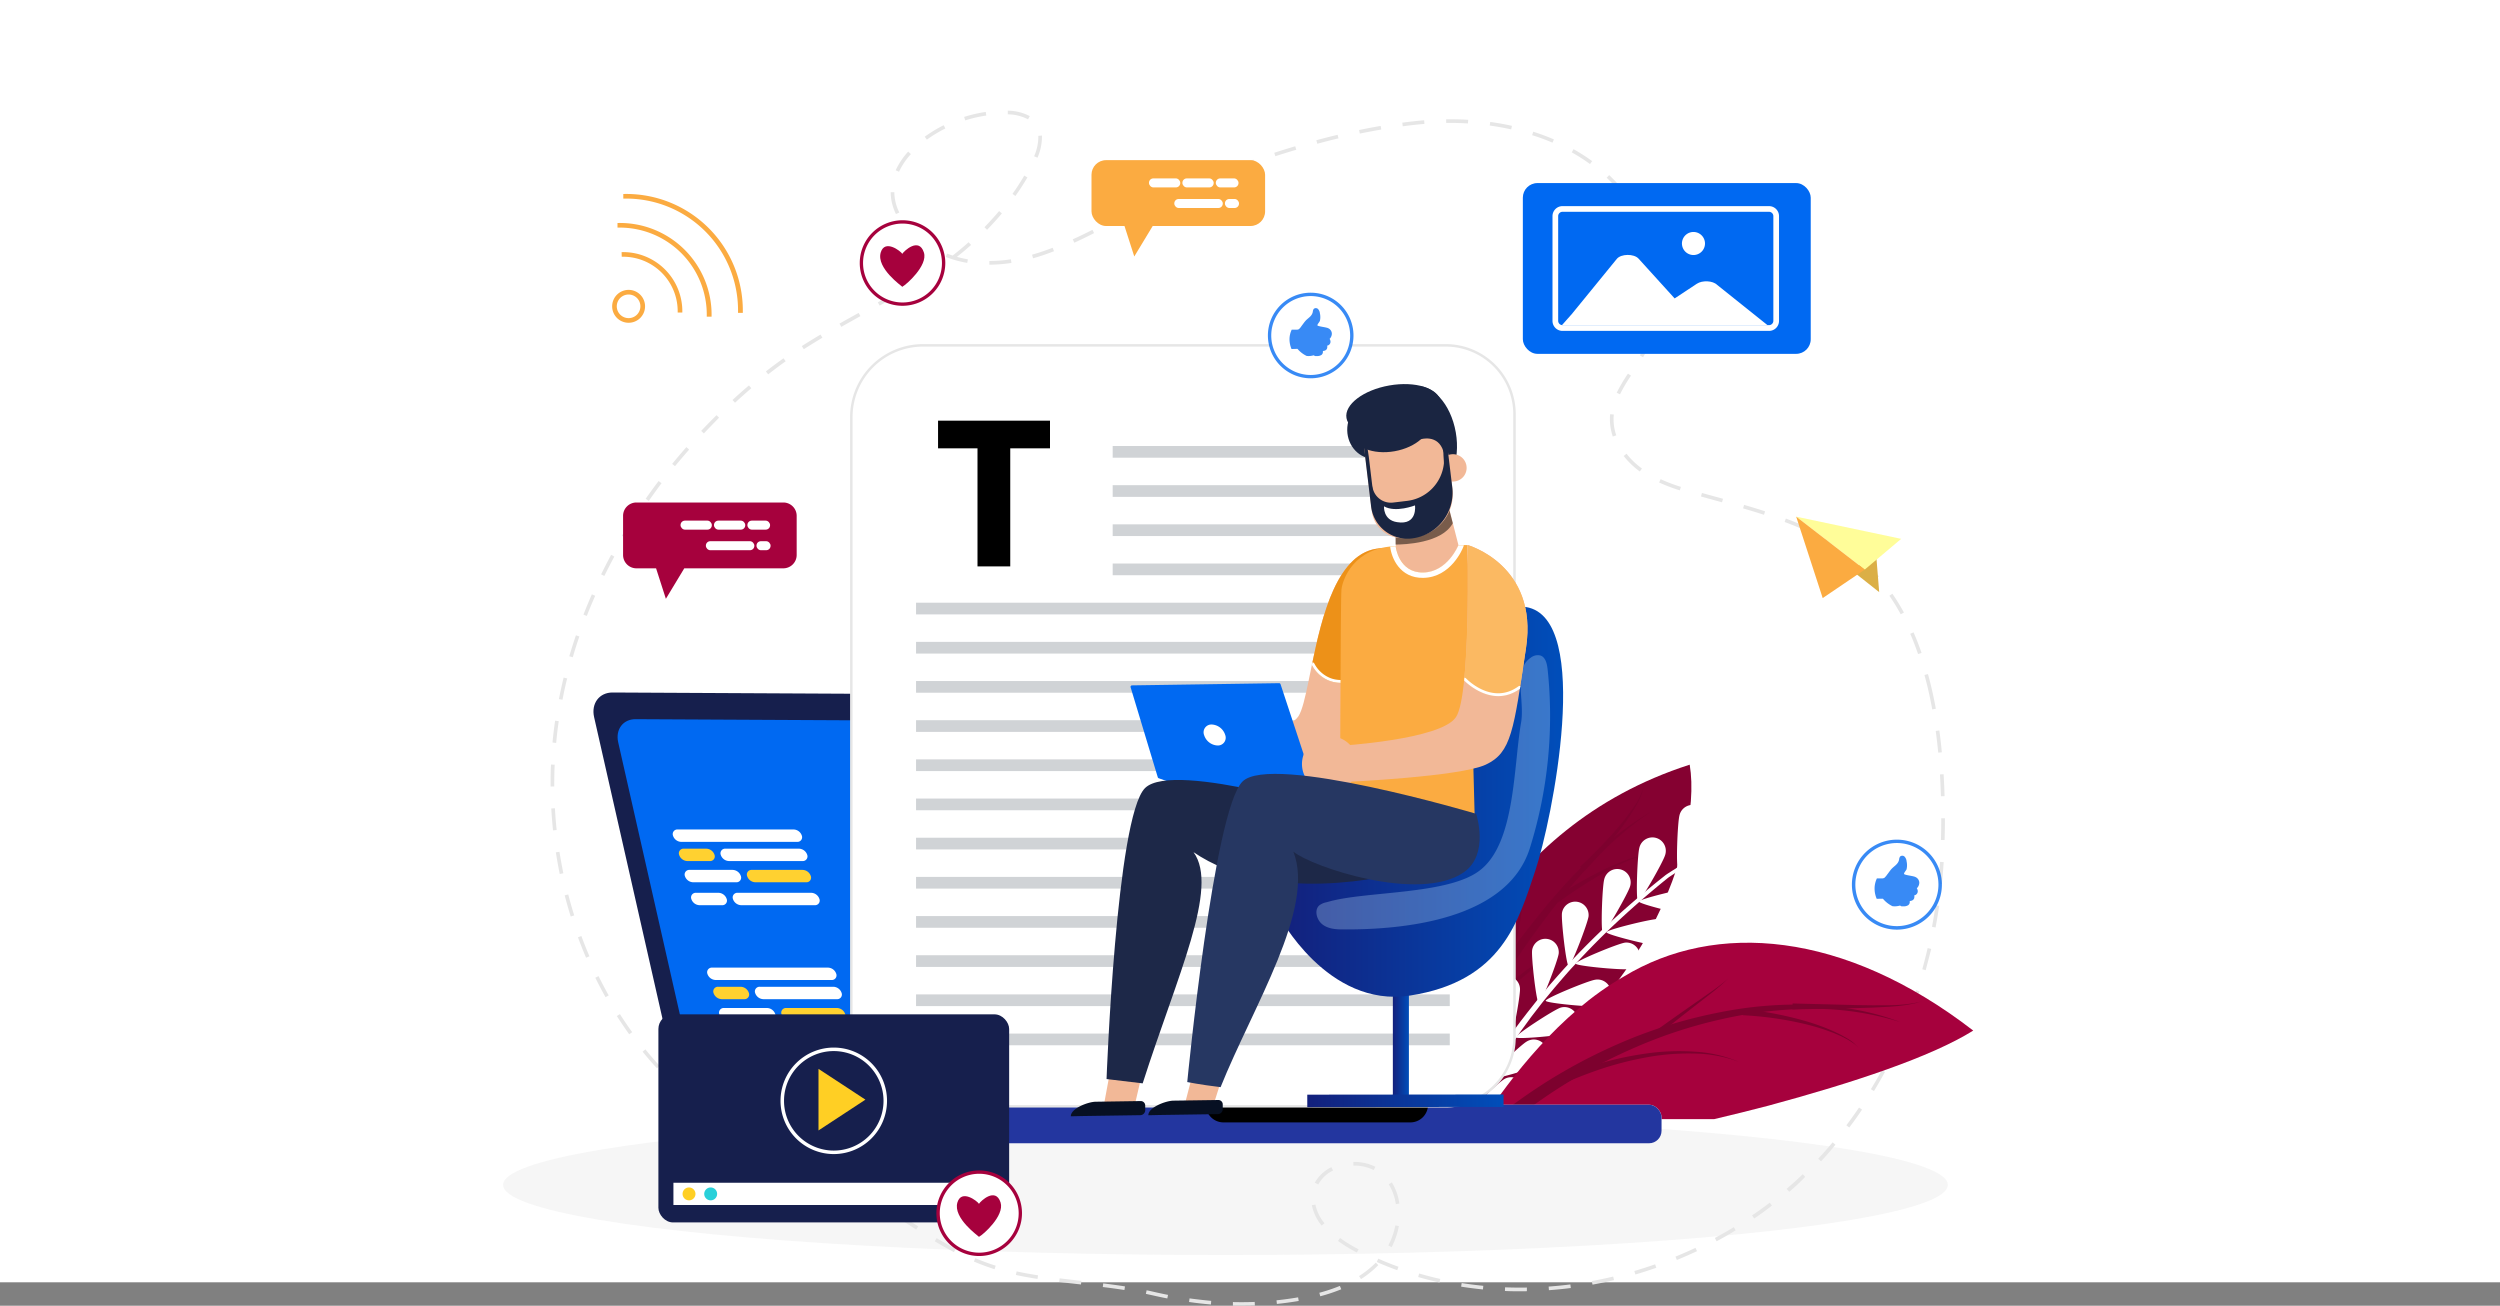 <svg xmlns="http://www.w3.org/2000/svg" xmlns:xlink="http://www.w3.org/1999/xlink" viewBox="0 0 1000 522.29"><rect x="0" y="0" width="1000" height="522.29" fill="#808080" stroke="none"/><defs><style>.cls-1{isolation:isolate;}.cls-13,.cls-2{fill:#fff;}.cls-28,.cls-3{opacity:0.5;}.cls-4{fill:#ededed;}.cls-5{fill:#e6e6e6;}.cls-6{fill:#850131;}.cls-7{fill:#7d012e;}.cls-8{fill:#a6013d;}.cls-9{fill:#161f4d;}.cls-10,.cls-17{fill:#0069f2;}.cls-11{fill:#ffd130;}.cls-12{fill:#23369f;}.cls-13{stroke:#e6e6e6;stroke-miterlimit:10;}.cls-14{fill:#d0d3d6;}.cls-15{fill:#ffcf24;}.cls-16{fill:#29d0d9;}.cls-17,.cls-18{opacity:0.78;}.cls-19{fill:#fbab41;}.cls-20{fill:url(#linear-gradient);}.cls-21{fill:url(#linear-gradient-2);}.cls-22{fill:url(#linear-gradient-3);}.cls-23{opacity:0.53;}.cls-24{fill:#c2e1f9;opacity:0.55;}.cls-25{fill:#f2b897;}.cls-26{fill:#ed9118;}.cls-27{fill:#1a2541;}.cls-28{mix-blend-mode:overlay;}.cls-29{fill:#071023;}.cls-30{fill:#1d2848;}.cls-31{fill:#fbb962;}.cls-32{fill:#263762;}.cls-33{fill:#dbaf46;}.cls-34{fill:#fffd99;}</style><linearGradient id="linear-gradient" x1="557.11" y1="414.56" x2="563.59" y2="414.56" gradientUnits="userSpaceOnUse"><stop offset="0" stop-color="#13207c"/><stop offset="1" stop-color="#004eba"/></linearGradient><linearGradient id="linear-gradient-2" x1="522.9" y1="440.33" x2="601.42" y2="440.33" gradientTransform="translate(0.45 -0.57) rotate(0.06)" xlink:href="#linear-gradient"/><linearGradient id="linear-gradient-3" x1="511.4" y1="320.67" x2="625.25" y2="320.67" xlink:href="#linear-gradient"/></defs><g class="cls-1"><g id="Capa_4" data-name="Capa 4"><rect class="cls-2" width="1000" height="512.92"/></g><g id="Capa_5" data-name="Capa 5"><g class="cls-3"><ellipse class="cls-4" cx="490.18" cy="473.95" rx="288.94" ry="28.06"/></g></g><g id="Capa_3" data-name="Capa 3"><path class="cls-5" d="M496.52,522.29c-1.12,0-2.24,0-3.36,0l0-1.46c2.9.07,5.83.05,8.72-.06l.06,1.46C500.16,522.26,498.33,522.29,496.52,522.29Zm-12.15-.5c-2.88-.24-5.82-.56-8.75-1l.2-1.44c2.9.4,5.82.72,8.66,1Zm26.38-.22-.15-1.45c2.9-.3,5.81-.7,8.64-1.18l.24,1.44C516.62,520.87,513.68,521.27,510.75,521.57Zm-43.82-2.19c-1.88-.36-3.81-.77-5.73-1.21l-2.85-.63.3-1.43c1,.2,1.91.41,2.87.63,1.91.44,3.82.85,5.69,1.21Zm61.18-.87-.38-1.4a69.42,69.42,0,0,0,8.22-2.75l.56,1.35A68.89,68.89,0,0,1,528.11,518.51Zm80-2c-2.05,0-4.11,0-6.14-.12l.06-1.46c2.87.11,5.81.15,8.72.09l0,1.47Zm11.46-.42-.11-1.46c2.89-.21,5.81-.5,8.68-.86l.19,1.44C625.42,515.57,622.47,515.87,619.56,516.08ZM449.77,516c-2.61-.4-5.45-.8-8.66-1.19l.18-1.45c3.23.4,6.08.79,8.7,1.2Zm143.41-.22c-2.91-.29-5.85-.66-8.73-1.12l.23-1.44c2.85.45,5.76.82,8.64,1.11ZM637,513.86l-.27-1.44c2.85-.52,5.72-1.12,8.54-1.79l.34,1.42C642.78,512.73,639.88,513.33,637,513.86Zm-204.61-.07c-2.89-.32-5.79-.65-8.71-1l.18-1.45c2.92.36,5.81.69,8.7,1ZM575.8,513c-2.87-.65-5.74-1.38-8.54-2.19l.41-1.41c2.77.81,5.61,1.54,8.44,2.17Zm-31.39-1.35-.79-1.23a38,38,0,0,0,6.7-5.37l1,1A39.66,39.66,0,0,1,544.41,511.65ZM415,511.57q-2.56-.4-5.17-.88c-1.19-.22-2.35-.46-3.49-.71l.32-1.43c1.12.25,2.26.48,3.43.7q2.6.48,5.14.88Zm239.14-1.77-.41-1.4c2.78-.82,5.57-1.71,8.31-2.67l.48,1.38C659.76,508.07,656.94,509,654.14,509.8Zm-95.25-1.72c-2.76-1-5.52-2.1-8.18-3.27l.59-1.34c2.63,1.16,5.35,2.25,8.09,3.24Zm-161.06-.39c-2.77-.89-5.55-1.92-8.28-3.07l.58-1.35c2.68,1.14,5.42,2.16,8.14,3ZM670.75,504l-.56-1.35c2.69-1.1,5.38-2.28,8-3.51l.62,1.32C676.16,501.69,673.45,502.89,670.75,504Zm-128-3-.8-.41a56.77,56.77,0,0,1-6.77-4.22l.87-1.18a52.61,52.61,0,0,0,6.59,4.11l.78.41Zm-161.18-.15c-2.44-1.28-4.94-2.7-7.66-4.34l.76-1.25c2.69,1.62,5.17,3,7.58,4.29Zm175.06-2-1.3-.68a29,29,0,0,0,2.8-8l1.43.27A30.39,30.39,0,0,1,556.65,498.87Zm130-2.37-.69-1.29c2.56-1.37,5.11-2.82,7.58-4.32l.75,1.25C691.82,493.65,689.25,495.11,686.67,496.5Zm-320.18-4.67L362,488.91,359.16,487l.79-1.23,2.86,1.87,4.48,2.92Zm162.2-1.59a18.66,18.66,0,0,1-3.92-8.13l1.43-.27a17.31,17.31,0,0,0,3.64,7.49Zm173-2.85-.82-1.21c2.4-1.63,4.78-3.35,7.07-5.1l.89,1.16C706.55,484,704.14,485.74,701.72,487.39Zm-349.93-5.06c-1.81-1.13-3.66-2.25-5.57-3.37l-1.93-1.12.72-1.27L347,477.7q2.88,1.68,5.6,3.39Zm206.6-.66a20.22,20.22,0,0,0-2.82-7.91l1.24-.78a21.56,21.56,0,0,1,3,8.48Zm157.32-5-1-1.11c2.2-1.89,4.38-3.86,6.46-5.85l1,1.05C720.13,472.82,717.93,474.81,715.71,476.71Zm-188.42-2.89-1.29-.69a15,15,0,0,1,6.63-6.19l.66,1.31A13.52,13.52,0,0,0,527.29,473.82Zm-190.68-.13c-2.39-1.22-4.95-2.49-7.84-3.88l.64-1.32c2.9,1.4,5.47,2.67,7.86,3.91Zm212.95-5.61a17.35,17.35,0,0,0-7.81-1.78h-.32l0-1.46h.34a18.71,18.71,0,0,1,8.47,1.94Zm-228.7-2-1.26-.59-6.68-3.14.63-1.32c2.21,1.05,4.44,2.09,6.67,3.13l1.26.59Zm407.55-1.54-1.06-1c2-2.11,3.9-4.31,5.77-6.54l1.12.94C732.36,460.19,730.4,462.41,728.41,464.53ZM305,458.5c-2.8-1.41-5.35-2.75-7.78-4.09l.71-1.28c2.41,1.34,4.94,2.66,7.72,4.06ZM739.71,451l-1.17-.88c1.73-2.3,3.44-4.69,5.07-7.1l1.21.82C743.18,446.31,741.46,448.72,739.71,451Zm-450-1.09c-2.55-1.6-5-3.26-7.31-4.92l.86-1.19c2.27,1.65,4.7,3.29,7.22,4.87Zm-14.25-10.36c-2.22-1.89-4.41-3.88-6.52-5.91l1-1.06c2.09,2,4.26,4,6.46,5.85Zm474.14-3.12-1.25-.75c1.5-2.47,3-5,4.34-7.58l1.29.7C752.54,431.42,751.07,434,749.56,436.47Zm-486.81-9.1c-2-2.14-3.91-4.38-5.76-6.66l1.13-.92c1.83,2.26,3.75,4.47,5.7,6.6ZM758,421l-1.32-.63c1.25-2.6,2.46-5.28,3.61-7.95l1.34.57C760.43,415.7,759.21,418.39,758,421Zm-506.32-7.29c-1.7-2.36-3.36-4.81-4.94-7.28l1.23-.78c1.56,2.44,3.21,4.87,4.9,7.21Zm513.21-8.89-1.37-.51c1-2.71,2-5.48,2.88-8.25l1.39.46C766.84,399.31,765.86,402.11,764.84,404.83Zm-522.67-5.94c-1.43-2.55-2.81-5.16-4.1-7.79l1.3-.64c1.29,2.6,2.65,5.19,4.07,7.71Zm528.1-10.79-1.41-.39c.77-2.78,1.49-5.63,2.15-8.46l1.42.33C771.77,382.43,771,385.3,770.27,388.1Zm-535.89-5c-1.14-2.68-2.24-5.43-3.25-8.18l1.37-.5c1,2.72,2.09,5.45,3.23,8.1ZM774.23,371l-1.43-.27c.53-2.84,1-5.74,1.42-8.61l1.45.21C775.25,365.19,774.77,368.11,774.23,371ZM228.29,366.6c-.87-2.78-1.68-5.63-2.41-8.46l1.42-.36c.72,2.81,1.52,5.63,2.39,8.39Zm548.46-13-1.45-.15c.29-2.87.53-5.8.71-8.7l1.46.09C777.29,347.73,777.05,350.68,776.75,353.57Zm-552.85-4c-.59-2.87-1.11-5.78-1.56-8.66l1.44-.22c.45,2.85,1,5.74,1.55,8.58ZM777.84,336l-1.46,0c.08-2.94.12-5.87.12-8.7l1.46,0v0C778,330.14,777.92,333.08,777.84,336Zm-556.63-3.85c-.3-2.91-.54-5.86-.7-8.77l1.46-.08c.16,2.89.39,5.81.69,8.7ZM776.37,318.5c-.08-2.93-.22-5.86-.39-8.73l1.46-.09c.17,2.88.31,5.84.39,8.78Zm-556.13-3.88v-1.05c0-2.58,0-5.18.17-7.75l1.46.06c-.12,2.55-.17,5.14-.17,7.69v1Zm555.05-13.56c-.28-2.94-.63-5.86-1-8.68l1.44-.2c.39,2.84.74,5.78,1,8.74Zm-552.82-3.88L221,297c.25-2.64.56-5.3.93-7.9l.12-.83,1.45.2-.12.83C223,291.93,222.71,294.56,222.47,297.18ZM772.9,283.76c-.53-2.91-1.13-5.79-1.78-8.54-.42-1.75-.86-3.49-1.34-5.21l1.41-.39c.48,1.74.93,3.5,1.35,5.26.66,2.78,1.26,5.68,1.8,8.62ZM225,279.91l-1.43-.28c.55-2.85,1.19-5.75,1.88-8.59l1.42.34C226.15,274.21,225.52,277.08,225,279.91Zm4.12-17-1.4-.41c.81-2.79,1.7-5.61,2.65-8.38l1.38.47C230.78,257.38,229.9,260.18,229.09,263Zm538.12-1.27c-1-2.8-2-5.53-3.15-8.12l1.34-.58c1.14,2.62,2.21,5.38,3.19,8.22Zm-532.5-15.26-1.36-.53c1.05-2.71,2.19-5.44,3.36-8.12l1.34.59C236.88,241,235.76,243.73,234.71,246.42Zm525.55-.67a84.76,84.76,0,0,0-4.54-7.4l1.2-.83a83.88,83.88,0,0,1,4.62,7.53Zm-9.88-14.23a64.06,64.06,0,0,0-6.16-6.07l1-1.11a67.13,67.13,0,0,1,6.3,6.22Zm-508.66-1.09-1.31-.64c1.28-2.6,2.63-5.23,4-7.81l1.29.69C244.33,225.23,243,227.84,241.72,230.43Zm495.55-10.15c-2.35-1.52-4.88-3-7.5-4.4l.69-1.29c2.66,1.41,5.22,2.92,7.61,4.47ZM250,215.07l-1.26-.75c1.48-2.49,3-5,4.63-7.47l1.22.79C253,210.09,251.48,212.59,250,215.07Zm471.92-3c-2.53-1.12-5.25-2.22-8.08-3.28l.51-1.37c2.86,1.07,5.6,2.18,8.16,3.31Zm-16.33-6.15c-2.57-.84-5.31-1.68-8.36-2.57l.41-1.4c3.07.9,5.81,1.74,8.4,2.58Zm-16.78-5-5.42-1.49-3-.83.39-1.4,3,.82,5.42,1.49Zm-429.34-.58-1.2-.84c1.67-2.38,3.41-4.77,5.18-7.1l1.16.88C262.88,195.65,261.15,198,259.49,200.4Zm412.45-4.19a75,75,0,0,1-8.27-3.14l.61-1.33a72.15,72.15,0,0,0,8.11,3.08Zm-16-7.56a32.42,32.42,0,0,1-6.45-6.19l1.15-.9a30.84,30.84,0,0,0,6.16,5.9ZM270,186.47l-1.13-.92c1.84-2.25,3.75-4.51,5.68-6.71l1.1,1C273.77,182,271.87,184.23,270,186.47Zm375.12-11.86a21.25,21.25,0,0,1-1.15-6.8c0-.3,0-.6,0-.9s.05-.83.09-1.24l1.45.15c0,.38-.06.77-.08,1.16s0,.55,0,.83a19.5,19.5,0,0,0,1.08,6.33Zm-363.59-1.26-1.06-1c2-2.11,4.07-4.23,6.15-6.28l1,1C285.61,169.15,283.56,171.25,281.57,173.35ZM294,161.09,293,160c2.15-2,4.36-3.94,6.58-5.83l.95,1.11C298.35,157.17,296.15,159.12,294,161.09Zm354-3.37-1.32-.63a65.42,65.42,0,0,1,4.5-7.63l1.22.8A64.43,64.43,0,0,0,648,157.72Zm-340.74-8-.9-1.14c2.21-1.75,4.59-3.52,7.06-5.26l.84,1.19C311.84,146.25,309.49,148,307.29,149.73Zm349.94-6.84-1.26-.75c.32-.53.64-1.07.94-1.6a47,47,0,0,0,2.85-6.15l1.36.52a47.34,47.34,0,0,1-2.94,6.34C657.87,141.8,657.55,142.35,657.23,142.89Zm-335.69-3.22-.78-1.23c2.34-1.5,4.78-3,7.48-4.6l.75,1.25C326.3,136.69,323.87,138.18,321.54,139.67Zm15-8.95-.71-1.27c2.54-1.44,5.1-2.86,7.66-4.27l.7,1.28C341.66,127.87,339.1,129.28,336.56,130.72Zm326.92-4.37-1.43-.27a52.76,52.76,0,0,0,.82-8.59l1.46,0A52.55,52.55,0,0,1,663.48,126.35Zm-311.59-4.12-.71-1.28c2.56-1.41,5.1-2.84,7.64-4.28l.72,1.26Q355.73,120.1,351.89,122.23Zm15.23-8.74-.76-1.25c1.62-1,3.24-2,4.84-3,.85-.54,1.7-1.1,2.54-1.67l.82,1.22L372,110.48C370.37,111.5,368.75,112.51,367.12,113.49Zm295.19-4.62a62.66,62.66,0,0,0-1.81-8.47l1.4-.4a64,64,0,0,1,1.86,8.66Zm-266.52-3v-1.46a59,59,0,0,0,8.62-.67l.22,1.44A60.79,60.79,0,0,1,395.79,105.88Zm-8.85-.71a42.73,42.73,0,0,1-8.57-2.36l.53-1.36c.72.29,1.46.55,2.21.79,2.18-1.7,4.32-3.49,6.38-5.33l1,1.09c-1.83,1.63-3.73,3.23-5.66,4.76a43.59,43.59,0,0,0,4.38,1Zm26.33-1.87-.39-1.41c2.67-.75,5.36-1.65,8.24-2.76l.53,1.37C418.72,101.62,416,102.53,413.27,103.3Zm-42.76-4.69a45.69,45.69,0,0,1-6.82-5.7l1-1a45.07,45.07,0,0,0,6.61,5.51Zm59.25-1.54-.61-1.33c2.32-1,4.82-2.25,7.88-3.78l.65,1.31C434.6,94.8,432.09,96,429.76,97.07Zm227.79-4.81a66,66,0,0,0-4-7.69l1.25-.75a68.79,68.79,0,0,1,4.09,7.85Zm-262.71-.35-1-1c2-2.1,4-4.28,5.85-6.46l1.12.94C398.9,87.58,396.91,89.78,394.84,91.91Zm50.67-2.58-.65-1.3c2.58-1.3,5.2-2.6,7.87-3.88l.63,1.31Q449.39,87.4,445.51,89.33Zm-87.07-3.68a20,20,0,0,1-2.12-8.75h1.46a18.56,18.56,0,0,0,2,8.12Zm102.84-3.92-.61-1.32q4-1.83,8-3.61l.58,1.34Q465.23,79.91,461.28,81.73Zm-55.12-3.34L405,77.55c1.7-2.41,3.29-4.87,4.71-7.31l1.26.73C409.5,73.45,407.89,76,406.16,78.39Zm242.43-.91a62.38,62.38,0,0,0-5.87-6.36l1-1.06a64.17,64.17,0,0,1,6,6.5ZM477.31,74.7l-.57-1.35c2.69-1.12,5.4-2.23,8.13-3.31l.54,1.36Q481.33,73,477.31,74.7Zm-117.71-6-1.33-.6a30,30,0,0,1,5-7.46l1.09,1A28.24,28.24,0,0,0,359.6,68.72Zm134-.46-.51-1.37q4.11-1.53,8.25-3l.49,1.38C499.05,66.25,496.31,67.25,493.58,68.26ZM636,65.62a75,75,0,0,0-7.3-4.68l.72-1.27a76,76,0,0,1,7.44,4.77ZM415,63.07l-1.36-.55a19.85,19.85,0,0,0,1.69-7.33c0-.29,0-.58,0-.86l1.45-.11c0,.32,0,.64,0,1A21.25,21.25,0,0,1,415,63.07Zm95.15-.57-.45-1.39c2.81-.91,5.63-1.78,8.39-2.61l.41,1.4C515.71,60.72,512.9,61.6,510.1,62.5Zm16.77-5-.38-1.41c2.87-.78,5.73-1.51,8.51-2.17l.34,1.42C532.58,56,529.73,56.75,526.87,57.52Zm94.07-.43c-2.61-1.13-5.35-2.15-8.14-3l.45-1.39a87.47,87.47,0,0,1,8.27,3.09Zm-250.23-1.2-.87-1.18a53,53,0,0,1,7.59-4.6l.66,1.3A51.92,51.92,0,0,0,370.71,55.89Zm173.17-2.44-.3-1.43c2.91-.6,5.81-1.15,8.64-1.63l.24,1.44C549.66,52.31,546.77,52.86,543.88,53.45Zm60.53-1.67c-2.78-.62-5.66-1.14-8.57-1.54l.2-1.44c3,.4,5.87.93,8.69,1.56ZM561.1,50.52l-.19-1.45q2.75-.36,5.46-.65c1.09-.12,2.19-.22,3.29-.31l.11,1.46c-1.08.08-2.17.19-3.25.3C564.72,50.06,562.92,50.28,561.1,50.52Zm26.08-1.14c-2.87-.17-5.8-.24-8.71-.21V47.71c2.94,0,5.91,0,8.81.22ZM386.1,48.16l-.45-1.39a55.16,55.16,0,0,1,8.65-2l.21,1.45A52.13,52.13,0,0,0,386.1,48.16Zm25.11-.42a17.62,17.62,0,0,0-8.09-2l0-1.46a18.94,18.94,0,0,1,8.8,2.18Z" transform="translate(0 0)"/><path class="cls-6" d="M565.24,434.78c7.24-31.48,31.78-103.6,110.64-128.91,5.65,33.93-23.42,111.3-100.37,141.79H565.24Z" transform="translate(0 0)"/><path class="cls-7" d="M565.24,442.46q8.13-14.31,16.74-28.35c5.28-8.5,10.7-16.91,16.39-25.16s11.74-16.23,18.06-24a232.41,232.41,0,0,1,20.28-22.16,126.3,126.3,0,0,1,23.8-18.18,135,135,0,0,0-22.66,19.33,268.83,268.83,0,0,0-19.18,22.77q-9,11.88-17,24.43T585.9,416.48c-6,10.26-11.82,20.69-17.49,31.18h-3.17Z" transform="translate(0 0)"/><path class="cls-7" d="M584.43,417c3.62-4.28,7.08-8.44,10.82-12.48s7.58-7.92,11.64-11.61a103.55,103.55,0,0,1,12.94-10.12,53.34,53.34,0,0,1,14.81-7.09,54.08,54.08,0,0,0-15.21,6.44,104.29,104.29,0,0,0-13.53,9.62c-4.28,3.52-8.36,7.27-12.3,11.17s-7.73,8-11.41,12Z" transform="translate(0 0)"/><path class="cls-7" d="M604.76,384.91l.19-.6.12-.49.24-1,.43-1.95.79-3.89q.76-3.9,1.43-7.81c.43-2.6.83-5.22,1.15-7.84a48.75,48.75,0,0,0,.45-7.91,48,48,0,0,1-.93,7.83c-.47,2.59-1,5.17-1.62,7.74s-1.23,5.12-1.89,7.67l-1,3.81-.54,1.88-.28.93-.14.46-.13.34Z" transform="translate(0 0)"/><path class="cls-7" d="M623.19,361.05a193.77,193.77,0,0,1,17.58-11.5,97,97,0,0,1,9.37-4.77,28.21,28.21,0,0,1,10.09-2.73,28.55,28.55,0,0,0-10.32,2.17,101,101,0,0,0-9.71,4.27,195.56,195.56,0,0,0-18.39,10.61Z" transform="translate(0 0)"/><path class="cls-7" d="M633.68,348.44a195.85,195.85,0,0,0,13.91-16,98.75,98.75,0,0,0,6-8.72,28.53,28.53,0,0,0,4.09-9.72,28.2,28.2,0,0,1-4.6,9.4,97,97,0,0,1-6.46,8.29A194.67,194.67,0,0,1,632,346.72Z" transform="translate(0 0)"/><path class="cls-8" d="M565.24,303.38a152.94,152.94,0,0,1,40.37-49.11c17.26,29.26,18.18,110.22-40.37,166.29Z" transform="translate(0 0)"/><path class="cls-7" d="M565.24,351.68q2.81-10.53,6.16-20.89a233.6,233.6,0,0,1,11-28A126.39,126.39,0,0,1,598,277.29a135.36,135.36,0,0,0-14.19,26.19,268.66,268.66,0,0,0-9.69,28.15Q570,345.94,567,360.56c-.61,2.88-1.2,5.78-1.77,8.67Z" transform="translate(0 0)"/><path class="cls-7" d="M565.24,371.27c1.86-4,3.84-7.86,6-11.67a104.6,104.6,0,0,1,9.16-13.84,53.63,53.63,0,0,1,11.87-11.48A53.41,53.41,0,0,0,581,346.22a105.07,105.07,0,0,0-8.43,14.1c-2.46,4.9-4.67,9.92-6.68,15l-.65,1.67Z" transform="translate(0 0)"/><path class="cls-7" d="M565.24,338.88q.68,3.35,1.27,6.71l.66,3.92.29,2,.14,1,.06.51,0,.62-1.94-.12v-.36l0-.48-.07-1-.18-2-.24-2.31Z" transform="translate(0 0)"/><path class="cls-7" d="M574.32,323.39a196.36,196.36,0,0,1,13.34-16.51,98.41,98.41,0,0,1,7.53-7.48,28.58,28.58,0,0,1,8.84-5.74,28.51,28.51,0,0,0-8.44,6.18,96.42,96.42,0,0,0-7,7.82,192.5,192.5,0,0,0-12.26,17.06Z" transform="translate(0 0)"/><path class="cls-7" d="M579.39,308.17a196.12,196.12,0,0,0,8.24-19.33,97.87,97.87,0,0,0,3-10.06,28.22,28.22,0,0,0,.91-10.42,28.55,28.55,0,0,1-.32,10.54,98.59,98.59,0,0,1-2.5,10.31,196.63,196.63,0,0,1-7.21,20Z" transform="translate(0 0)"/><path class="cls-2" d="M687.67,338.29q-5.35,3.24-10.68,6.55l-5.3,3.34-2.63,1.7-1.29.85-.59.42-.6.49q-9.76,7.89-18.92,16.39c-6.13,5.66-12,11.59-17.63,17.73-2.84,3-5.54,6.22-8.25,9.37l-4,4.83c-1.31,1.62-2.56,3.29-3.84,4.92-.63.83-1.29,1.64-1.89,2.48l-1.84,2.53c-1.22,1.68-2.47,3.35-3.62,5.08s-2.36,3.43-3.51,5.16l-3.36,5.26q-6.57,10.61-12.14,21.78l0,.05,0,0c-.09.14-.18.26-.27.39H583.5c.16-.19.33-.38.49-.55s.45-.48.64-.71a5.72,5.72,0,0,0,.46-.6q5.74-11.18,12.47-21.79l3.45-5.27c1.18-1.75,2.4-3.45,3.6-5.18s2.46-3.4,3.71-5.09L610.2,406c.62-.85,1.3-1.65,1.94-2.48,1.31-1.64,2.59-3.31,3.93-4.92l4-4.82c2.77-3.16,5.52-6.32,8.42-9.36,5.74-6.11,11.71-12,17.93-17.63s12.61-11.06,19.17-16.24l.61-.49.7-.49,1.33-.86,2.66-1.68,5.35-3.28c3.57-2.18,7.16-4.32,10.77-6.45q10.82-6.36,21.82-12.4c7.35-4,14.77-7.87,22.45-11.23l.26.6c-7.6,3.43-15,7.39-22.26,11.45S694.83,334,687.67,338.29Z" transform="translate(0 0)"/><path class="cls-2" d="M569.3,447.66a31.83,31.83,0,0,1-1.87-4.41,5.35,5.35,0,0,1,10.39-2.59,45.84,45.84,0,0,1,.46,7Z" transform="translate(0 0)"/><path class="cls-2" d="M592,447.66a25.9,25.9,0,0,1,3.12-2.48,5.35,5.35,0,0,1,7.31,2,4.59,4.59,0,0,1,.24.5Z" transform="translate(0 0)"/><path class="cls-2" d="M583.39,447.66c-2.43-3.38-8.73-15.54-9.33-18a5.35,5.35,0,1,1,10.39-2.58c.62,2.51.66,16.85.09,20.57Z" transform="translate(0 0)"/><path class="cls-2" d="M601.79,431.6a5.35,5.35,0,1,1,5.32,9.29c-2.56,1.47-20.19,6.54-20.68,5.68S599.22,433.07,601.79,431.6Z" transform="translate(0 0)"/><path class="cls-2" d="M593.32,412.12a5.35,5.35,0,1,0-10.39,2.58c.71,2.87,9.25,19.1,10.2,18.86S594,415,593.32,412.12Z" transform="translate(0 0)"/><path class="cls-2" d="M610.66,416.63a5.36,5.36,0,1,1,5.33,9.29c-2.57,1.47-20.19,6.54-20.68,5.68S608.09,418.1,610.66,416.63Z" transform="translate(0 0)"/><path class="cls-2" d="M608,395.43a5.35,5.35,0,1,0-10.69.61c.17,3,5.56,20.48,6.54,20.43S608.17,398.38,608,395.43Z" transform="translate(0 0)"/><path class="cls-2" d="M624.21,403.06a5.36,5.36,0,0,1,3.51,10.12c-2.79,1-21.05,2.69-21.37,1.76S621.41,404,624.21,403.06Z" transform="translate(0 0)"/><path class="cls-2" d="M623.48,381.43a5.36,5.36,0,0,0-10.63-1.36c-.37,2.94,1.72,21.16,2.69,21.28S623.11,384.36,623.48,381.43Z" transform="translate(0 0)"/><path class="cls-2" d="M638,391.91a5.36,5.36,0,1,1,1.6,10.59c-2.92.44-21.18-1.22-21.33-2.19S635.08,392.35,638,391.91Z" transform="translate(0 0)"/><path class="cls-2" d="M635.42,366.57a5.36,5.36,0,0,0-10.63-1.36c-.37,2.94,1.72,21.16,2.69,21.28S635,369.5,635.42,366.57Z" transform="translate(0 0)"/><path class="cls-2" d="M650,377.05a5.36,5.36,0,0,1,1.6,10.59c-2.92.44-21.18-1.22-21.33-2.19S647,377.49,650,377.05Z" transform="translate(0 0)"/><path class="cls-2" d="M652,354.64a5.36,5.36,0,1,0-10.3-2.94c-.81,2.84-1.49,21.16-.55,21.43S651.15,357.48,652,354.64Z" transform="translate(0 0)"/><path class="cls-2" d="M663.34,367.57a5.36,5.36,0,1,1,0,10.71c-3,0-20.76-4.4-20.76-5.38S660.38,367.56,663.34,367.57Z" transform="translate(0 0)"/><path class="cls-2" d="M666.06,342a5.36,5.36,0,1,0-10.3-2.94c-.81,2.84-1.5,21.16-.55,21.43S665.25,344.84,666.06,342Z" transform="translate(0 0)"/><path class="cls-2" d="M676.35,355.29a5.36,5.36,0,1,1,0,10.71c-3,0-20.76-4.39-20.76-5.38S673.39,355.29,676.35,355.29Z" transform="translate(0 0)"/><path class="cls-2" d="M682.11,329a5.36,5.36,0,1,0-10.3-2.94c-.81,2.84-1.5,21.17-.55,21.44S681.3,331.8,682.11,329Z" transform="translate(0 0)"/><path class="cls-2" d="M692.4,342.25a5.36,5.36,0,1,1,0,10.71c-3,0-20.76-4.39-20.76-5.38S689.44,342.25,692.4,342.25Z" transform="translate(0 0)"/><path class="cls-2" d="M699.32,317.74A5.36,5.36,0,1,0,689,314.8c-.81,2.84-1.5,21.17-.55,21.44S698.51,320.58,699.32,317.74Z" transform="translate(0 0)"/><path class="cls-2" d="M709.61,331a5.36,5.36,0,1,1,0,10.71c-3,0-20.76-4.39-20.76-5.38S706.65,331,709.61,331Z" transform="translate(0 0)"/><path class="cls-2" d="M720.23,309.38a5.36,5.36,0,1,0-9.81-4.31c-1.19,2.71-4.35,20.77-3.45,21.16S719,312.08,720.23,309.38Z" transform="translate(0 0)"/><path class="cls-2" d="M728.63,323.94a5.36,5.36,0,1,1-1.47,10.61c-2.93-.4-20-7.16-19.83-8.14S725.7,323.54,728.63,323.94Z" transform="translate(0 0)"/><path class="cls-2" d="M736.91,306.19a5.36,5.36,0,0,1,4,9.93c-2.74,1.11-20.89,3.76-21.26,2.85S734.17,307.31,736.91,306.19Z" transform="translate(0 0)"/><path class="cls-8" d="M685.64,447.66H593.3c10.74-16,30.27-42.22,56.16-57,36.77-22.37,88.14-18.35,139.83,21.57-16.86,10.56-48.06,20.89-81.78,30C700.36,444.1,693.09,445.91,685.64,447.66Z" transform="translate(0 0)"/><path class="cls-7" d="M688.59,407.69a190,190,0,0,0-33.87,11,215.48,215.48,0,0,0-31,16.4c-6.13,3.9-12,8.11-17.65,12.54h-8.31A226.91,226.91,0,0,1,621,431.25a218.36,218.36,0,0,1,32.06-16.1A194,194,0,0,1,688,404.91a157.82,157.82,0,0,1,36.5-3c12.2.53,24.4,2.59,35.47,6.88a116.74,116.74,0,0,0-35.56-5.26A166.48,166.48,0,0,0,688.59,407.69Z" transform="translate(0 0)"/><path class="cls-7" d="M621.92,435a177.92,177.92,0,0,1,18-7.25,132.9,132.9,0,0,1,18.62-4.8,92.47,92.47,0,0,1,18.94-1.53,52.88,52.88,0,0,1,18.11,3.33,52.44,52.44,0,0,0-18-4.1,93.24,93.24,0,0,0-19.21.77,134.7,134.7,0,0,0-19.1,4.13,183.07,183.07,0,0,0-18.47,6.6Z" transform="translate(0 0)"/><path class="cls-7" d="M662,414.87l.6-.41.47-.36.93-.72,1.81-1.45c1.2-1,2.4-1.92,3.62-2.88q3.63-2.88,7.31-5.74c2.45-1.92,4.93-3.82,7.38-5.75a81.06,81.06,0,0,0,7.06-6.05,84.2,84.2,0,0,1-7.45,5.7c-2.57,1.81-5.17,3.6-7.73,5.39s-5.13,3.59-7.67,5.39q-1.9,1.35-3.78,2.71c-.64.44-1.26.89-1.89,1.34l-.94.66-.46.31-.37.24Z" transform="translate(0 0)"/><path class="cls-7" d="M697.19,406.1a137,137,0,0,1,24.64,3.48,88.22,88.22,0,0,1,11.63,3.62l2.75,1.17,2.64,1.36c.85.48,1.64,1,2.47,1.56s1.45,1.23,2.18,1.85c-.69-.65-1.32-1.36-2.07-2s-1.55-1.17-2.38-1.7L736.48,414l-2.7-1.32a86.44,86.44,0,0,0-11.49-4.23,138.13,138.13,0,0,0-24.7-4.74C697.45,404.5,697.32,405.3,697.19,406.1Z" transform="translate(0 0)"/><path class="cls-7" d="M716.94,403.77c8.62-.19,17.2-.34,25.85-.53,4.33-.1,8.66-.26,13-.55l3.24-.26,3.23-.4c1.07-.16,2.13-.39,3.19-.58s2-.6,3.06-.88c-1,.23-2.06.55-3.12.73s-2.12.33-3.19.44-2.16.16-3.23.25-2.17.06-3.25.11c-4.32.08-8.63,0-12.94-.06-8.6-.21-17.2-.45-25.73-.66C717,402.18,717,403,716.94,403.77Z" transform="translate(0 0)"/><path class="cls-8" d="M313.33,201H254.57a5.34,5.34,0,0,0-5.34,5.33V222a5.34,5.34,0,0,0,5.34,5.33h7.86l3.92,12.19,7.36-12.19h39.62a5.34,5.34,0,0,0,5.34-5.33V206.28A5.34,5.34,0,0,0,313.33,201Z" transform="translate(0 0)"/><rect class="cls-2" x="272.22" y="208.25" width="12.51" height="3.61" rx="1.75"/><rect class="cls-2" x="285.59" y="208.25" width="12.51" height="3.61" rx="1.75"/><rect class="cls-2" x="298.96" y="208.25" width="9.07" height="3.61" rx="1.75"/><rect class="cls-2" x="282.35" y="216.48" width="19.39" height="3.61" rx="1.75"/><rect class="cls-2" x="302.6" y="216.48" width="5.63" height="3.61" rx="1.75"/><g id="laptop"><path class="cls-2" d="M267.82,434.3a8.5,8.5,0,0,1-.25-.9L234.45,287.32a.29.29,0,0,0,0-.09c0-.09,0-.16,0-.25,0-.26-.09-.53-.12-.79a.5.5,0,0,1,0-.12c0-.05,0-.1,0-.16a10.37,10.37,0,0,1,0-1.24v-.17c0-.32.06-.64.11-.95,0,0,0-.05,0-.07a7.18,7.18,0,0,1,.2-.83c0-.1.07-.2.1-.29s.13-.38.21-.57.1-.21.15-.31.16-.32.25-.48a.83.83,0,0,0,.07-.13.76.76,0,0,0,.08-.11,6.93,6.93,0,0,1,.73-1s0,0,0,0a1.31,1.31,0,0,1,.12-.11,6.14,6.14,0,0,1,.52-.5l.08-.07.22-.15.37-.27.12-.08.25-.13.33-.19.12-.06.31-.13.31-.13.1,0,.41-.12.28-.08.06,0,.61-.11.18,0h0a8.64,8.64,0,0,1,.9-.07l3.17-.47h0a9.06,9.06,0,0,0-.91.07l-.18,0c-.23,0-.45.08-.67.13l-.28.08-.51.16-.31.13-.43.19L241,278l-.37.22c-.13.08-.25.18-.37.27a3.15,3.15,0,0,0-.29.22,5,5,0,0,0-.53.5l-.14.13a6.93,6.93,0,0,0-.73,1l-.15.24c-.09.16-.17.32-.25.48l-.15.31q-.12.29-.21.57l-.1.28a7.35,7.35,0,0,0-.2.84.25.25,0,0,1,0,.07c-.05.31-.09.63-.11.95v.17a10.37,10.37,0,0,0,0,1.24l0,.28c0,.26.07.53.12.79s0,.23.06.34l33.12,146.08q.12.49.27,1c0,.11.08.22.12.33s.14.41.23.62.1.22.15.34.17.37.27.56l.19.35c.09.17.19.35.29.51l.24.37c.1.16.21.31.31.46l.3.4.32.39.42.48.3.31c.25.26.51.51.79.75l.16.15.44.35.39.3.47.31c.14.09.27.19.41.27l.49.28.41.23.52.23a3.89,3.89,0,0,0,.42.19c.18.08.36.13.55.2l.42.15.58.14.4.11.65.1.34.05a8.51,8.51,0,0,0,1,.06l227.5,1.18h.36l-14.13.47H496l-216.54-1.18c-.33,0-.67,0-1-.05l-.33-.06-.66-.1-.38-.1c-.2-.05-.41-.09-.6-.15l-.41-.15c-.19-.06-.37-.12-.56-.2s-.27-.12-.41-.18l-.53-.24-.41-.23-.49-.28-.41-.26-.47-.32c-.13-.09-.26-.2-.38-.3l-.45-.35,0,0-.12-.12c-.28-.24-.54-.49-.79-.74a.86.86,0,0,0-.14-.13c0-.06-.1-.13-.16-.19l-.42-.48-.18-.2-.14-.19-.3-.4-.17-.24a1.64,1.64,0,0,1-.14-.22l-.24-.36c0-.08-.09-.15-.14-.23l-.15-.29a3.9,3.9,0,0,1-.19-.35l-.1-.17-.17-.39c0-.12-.11-.23-.15-.34a.61.61,0,0,1-.05-.12,4.24,4.24,0,0,1-.18-.5c0-.11-.09-.22-.12-.33A.14.14,0,0,1,267.82,434.3Z" transform="translate(0 0)"/><path class="cls-9" d="M245,277c-5.3,0-8.59,4.39-7.36,9.85l33.12,146.08c1.24,5.47,6.55,9.92,11.85,9.95l227.5,1.18c5.3,0,8.59-4.37,7.35-9.85L484.32,288.13c-1.24-5.46-6.54-9.92-11.84-9.95Z" transform="translate(0 0)"/><path class="cls-10" d="M254.2,287.67c-5,0-8.08,4.13-6.92,9.26l29.84,131.68c1.17,5.14,6.16,9.33,11.14,9.35l213.91,1.11c5,0,8.08-4.11,6.91-9.26L479.24,298.14c-1.16-5.14-6.14-9.33-11.13-9.36Z" transform="translate(0 0)"/><path class="cls-2" d="M332.61,392H286.22a3.58,3.58,0,0,1-3.26-2.47h0a1.86,1.86,0,0,1,1.89-2.48h46.39a3.57,3.57,0,0,1,3.26,2.48h0A1.85,1.85,0,0,1,332.61,392Z" transform="translate(0 0)"/><path class="cls-11" d="M297.67,399.67h-9a3.57,3.57,0,0,1-3.26-2.48h0a1.86,1.86,0,0,1,1.89-2.48h9a3.57,3.57,0,0,1,3.26,2.48h0A1.86,1.86,0,0,1,297.67,399.67Z" transform="translate(0 0)"/><path class="cls-2" d="M334.76,399.67H305.32a3.57,3.57,0,0,1-3.26-2.48h0a1.86,1.86,0,0,1,1.89-2.48h29.43a3.58,3.58,0,0,1,3.27,2.48h0A1.86,1.86,0,0,1,334.76,399.67Z" transform="translate(0 0)"/><path class="cls-11" d="M315.87,408.16h20.32a1.86,1.86,0,0,0,1.9-2.48h0a3.58,3.58,0,0,0-3.27-2.48H314.5a1.86,1.86,0,0,0-1.89,2.48h0A3.57,3.57,0,0,0,315.87,408.16Z" transform="translate(0 0)"/><path class="cls-2" d="M291,408.16h17.23a1.86,1.86,0,0,0,1.89-2.48h0a3.57,3.57,0,0,0-3.26-2.48H289.61a1.86,1.86,0,0,0-1.89,2.48h0A3.58,3.58,0,0,0,291,408.16Z" transform="translate(0 0)"/><path class="cls-2" d="M302.55,417.32h-9a3.58,3.58,0,0,1-3.26-2.47h0a1.86,1.86,0,0,1,1.89-2.48h9a3.58,3.58,0,0,1,3.27,2.48h0A1.86,1.86,0,0,1,302.55,417.32Z" transform="translate(0 0)"/><path class="cls-2" d="M339.64,417.32H310.21a3.57,3.57,0,0,1-3.26-2.47h0a1.85,1.85,0,0,1,1.89-2.48h29.43a3.55,3.55,0,0,1,3.26,2.48h0A1.85,1.85,0,0,1,339.64,417.32Z" transform="translate(0 0)"/><path class="cls-2" d="M318.85,336.75H272.46a3.56,3.56,0,0,1-3.26-2.48h0a1.85,1.85,0,0,1,1.89-2.48h46.39a3.57,3.57,0,0,1,3.26,2.48h0A1.86,1.86,0,0,1,318.85,336.75Z" transform="translate(0 0)"/><path class="cls-11" d="M283.91,344.42h-9a3.57,3.57,0,0,1-3.26-2.48h0a1.85,1.85,0,0,1,1.89-2.47h9a3.58,3.58,0,0,1,3.27,2.47h0A1.86,1.86,0,0,1,283.91,344.42Z" transform="translate(0 0)"/><path class="cls-2" d="M321,344.42H291.56a3.57,3.57,0,0,1-3.26-2.48h0a1.85,1.85,0,0,1,1.89-2.47h29.43a3.58,3.58,0,0,1,3.27,2.47h0A1.86,1.86,0,0,1,321,344.42Z" transform="translate(0 0)"/><path class="cls-11" d="M302.11,352.91h20.32a1.85,1.85,0,0,0,1.89-2.48h0a3.56,3.56,0,0,0-3.26-2.47H300.74a1.85,1.85,0,0,0-1.89,2.47h0A3.57,3.57,0,0,0,302.11,352.91Z" transform="translate(0 0)"/><path class="cls-2" d="M277.22,352.91h17.24a1.86,1.86,0,0,0,1.89-2.48h0a3.58,3.58,0,0,0-3.26-2.47H275.85a1.85,1.85,0,0,0-1.89,2.47h0A3.57,3.57,0,0,0,277.22,352.91Z" transform="translate(0 0)"/><path class="cls-2" d="M288.79,362.08h-9a3.57,3.57,0,0,1-3.26-2.48h0a1.86,1.86,0,0,1,1.89-2.48h9a3.56,3.56,0,0,1,3.26,2.48h0A1.85,1.85,0,0,1,288.79,362.08Z" transform="translate(0 0)"/><path class="cls-2" d="M325.88,362.08H296.45a3.58,3.58,0,0,1-3.27-2.48h0a1.86,1.86,0,0,1,1.9-2.48h29.43a3.57,3.57,0,0,1,3.26,2.48h0A1.85,1.85,0,0,1,325.88,362.08Z" transform="translate(0 0)"/><rect class="cls-2" x="275.71" y="441.89" width="388.91" height="15.41" rx="5" transform="translate(940.33 899.2) rotate(180)"/><rect class="cls-9" x="283.58" y="446.04" width="15.25" height="5.84" rx="1.82"/><rect class="cls-9" x="307.59" y="446.04" width="15.25" height="5.84" rx="1.82"/><path class="cls-9" d="M331.7,449.29a2.06,2.06,0,1,0-2.05,2A2.05,2.05,0,0,0,331.7,449.29Z" transform="translate(0 0)"/><rect class="cls-12" x="389.33" y="441.89" width="275.29" height="15.41" rx="5" transform="translate(1053.95 899.2) rotate(180)"/><path d="M571.21,441.89v0a7.07,7.07,0,0,1-7.06,7.07H489.39a7.08,7.08,0,0,1-7.07-7.07v0Z" transform="translate(0 0)"/></g><g id="graphics"><path class="cls-13" d="M368,138.14H578.28a27.52,27.52,0,0,1,27.52,27.52V413.81a28.71,28.71,0,0,1-28.71,28.71H368A27.52,27.52,0,0,1,340.53,415V165.66A27.52,27.52,0,0,1,368,138.14Z" transform="translate(946.33 580.66) rotate(180)"/></g><path d="M391,179.34H375.22V168.28H420v11.06H404.1v47.21H391Z" transform="translate(0 0)"/><rect class="cls-14" x="445.07" y="178.4" width="134.84" height="4.68"/><rect class="cls-14" x="445.07" y="194.07" width="134.84" height="4.68"/><rect class="cls-14" x="445.07" y="209.74" width="134.84" height="4.68"/><rect class="cls-14" x="445.07" y="225.41" width="134.84" height="4.68"/><rect class="cls-14" x="366.42" y="241.08" width="213.49" height="4.68"/><rect class="cls-14" x="366.42" y="256.75" width="213.49" height="4.68"/><rect class="cls-14" x="366.42" y="272.41" width="213.49" height="4.68"/><rect class="cls-14" x="366.42" y="288.08" width="213.49" height="4.68"/><rect class="cls-14" x="366.42" y="303.75" width="213.49" height="4.68"/><rect class="cls-14" x="366.42" y="319.42" width="213.49" height="4.68"/><rect class="cls-14" x="366.42" y="335.09" width="213.49" height="4.68"/><rect class="cls-14" x="366.42" y="350.76" width="213.49" height="4.68"/><rect class="cls-14" x="366.42" y="366.43" width="213.49" height="4.68"/><rect class="cls-14" x="366.42" y="382.09" width="213.49" height="4.68"/><rect class="cls-14" x="366.42" y="397.76" width="213.49" height="4.68"/><rect class="cls-14" x="366.42" y="413.43" width="213.49" height="4.68"/><rect class="cls-10" x="609.15" y="73.23" width="115.15" height="68.31" rx="5.84" transform="translate(1333.44 214.77) rotate(180)"/><rect class="cls-10" x="622.09" y="83.56" width="88.37" height="47.65" rx="3.65"/><path class="cls-2" d="M707.58,132.36H625a4,4,0,0,1-4-4V86.45a4,4,0,0,1,4-4h82.61a4,4,0,0,1,4,4v41.88A4,4,0,0,1,707.58,132.36ZM625,84.72a1.73,1.73,0,0,0-1.73,1.73v41.88a1.74,1.74,0,0,0,1.73,1.73h82.61a1.74,1.74,0,0,0,1.73-1.73V86.45a1.73,1.73,0,0,0-1.73-1.73Z" transform="translate(0 0)"/><path class="cls-2" d="M628.73,125.61l18-22.06c1.69-2.06,6.85-2.12,8.69-.1l14.44,15.92,8.86-5.86c2.23-1.48,6.4-1.26,8.11.42L707,130.06H624.78Z" transform="translate(0 0)"/><path class="cls-2" d="M682,97.4a4.61,4.61,0,1,1-4.61-4.61A4.62,4.62,0,0,1,682,97.4Z" transform="translate(0 0)"/><rect class="cls-9" x="263.36" y="405.74" width="140.3" height="83.23" rx="5.84" transform="translate(667.02 894.71) rotate(180)"/><rect class="cls-2" x="269.37" y="473.1" width="128.28" height="8.9"/><polygon class="cls-15" points="346.17 439.86 327.4 427.55 327.4 452.18 346.17 439.86"/><path class="cls-2" d="M333.51,461.63a21.3,21.3,0,1,1,21.3-21.3A21.32,21.32,0,0,1,333.51,461.63Zm0-41.2a19.9,19.9,0,1,0,19.9,19.9A19.93,19.93,0,0,0,333.51,420.43Z" transform="translate(0 0)"/><path class="cls-15" d="M278.19,477.55a2.58,2.58,0,1,1-2.58-2.57A2.59,2.59,0,0,1,278.19,477.55Z" transform="translate(0 0)"/><path class="cls-16" d="M286.85,477.55a2.58,2.58,0,1,1-2.58-2.57A2.58,2.58,0,0,1,286.85,477.55Z" transform="translate(0 0)"/><path class="cls-2" d="M776.08,353.83a17.32,17.32,0,1,1-17.32-17.32A17.31,17.31,0,0,1,776.08,353.83Z" transform="translate(0 0)"/><path class="cls-17" d="M758.76,371.86a18,18,0,1,1,18-18A18,18,0,0,1,758.76,371.86Zm0-34.65a16.62,16.62,0,1,0,16.62,16.62A16.64,16.64,0,0,0,758.76,337.21Z" transform="translate(0 0)"/><g class="cls-18"><path class="cls-10" d="M750.68,359.52a10.56,10.56,0,0,1-.85-4.09,9.49,9.49,0,0,1,.93-4.07h2a1.83,1.83,0,0,0,1-.23,6.93,6.93,0,0,0,1.1-1.29l.48-.63c.53-.73.91-1.22,1.12-1.47,1.16-1.33,2.81-2,3.18-3.89a2.56,2.56,0,0,1,.37-1.19,1.3,1.3,0,0,1,1.82,0,3.06,3.06,0,0,1,.8,1.84,7.2,7.2,0,0,1,0,3.2c-.16.48-1.09,1.39-1,1.87s3.74.78,4.56,1.25a2.57,2.57,0,0,1,1.53,2.26,3.14,3.14,0,0,1-1,2.23,2.09,2.09,0,0,1,.38,1.13,1.65,1.65,0,0,1-1.4,1.71,2.76,2.76,0,0,1,.06.5c0,1.07-.62,1.66-1.86,1.76a2.79,2.79,0,0,1,0,.33,1.54,1.54,0,0,1-.63,1.34,3.27,3.27,0,0,1-1.9.45h-.76l-.61-.31a7.52,7.52,0,0,1-2,.31c-.2,0-.52,0-1-.05a11.5,11.5,0,0,1-3.84-3Z" transform="translate(0 0)"/></g><path class="cls-19" d="M297.07,125.16l-1.86,0a44.77,44.77,0,0,0-45.89-45.71l0-1.85a46.61,46.61,0,0,1,47.8,47.6Z" transform="translate(0 0)"/><path class="cls-19" d="M284.56,126.67l-1.86,0A34.83,34.83,0,0,0,247,91.05l0-1.85a36.69,36.69,0,0,1,37.63,37.47Z" transform="translate(0 0)"/><path class="cls-19" d="M272.93,125l-1.86,0a21.82,21.82,0,0,0-22.38-22.3l-.05-1.85A23.68,23.68,0,0,1,272.93,125Z" transform="translate(0 0)"/><path class="cls-19" d="M251.43,129.11a6.58,6.58,0,1,1,4.66-1.92h0A6.59,6.59,0,0,1,251.43,129.11Zm0-11.3a4.72,4.72,0,1,0,3.34,8.06h0a4.72,4.72,0,0,0-3.34-8.06Z" transform="translate(0 0)"/><circle class="cls-2" cx="361.01" cy="105.21" r="16.45"/><path class="cls-8" d="M361,122.32a17.11,17.11,0,1,1,17.12-17.11A17.13,17.13,0,0,1,361,122.32Zm0-32.89a15.78,15.78,0,1,0,15.78,15.78A15.8,15.8,0,0,0,361,89.43Z" transform="translate(0 0)"/><path class="cls-8" d="M369.56,101c-2-6.27-8-.55-8.64.53-.64-1.08-7-6-8.63-.53-1.86,6.27,8.5,13.48,8.55,13.65v.08l.08,0,.08,0v-.08C362.46,113.91,371.23,106.22,369.56,101Z" transform="translate(0 0)"/><circle class="cls-2" cx="524.28" cy="134.21" r="16.45" transform="translate(289.14 621.64) rotate(-78.61)"/><path class="cls-17" d="M524.28,151.32a17.12,17.12,0,1,1,17.12-17.11A17.14,17.14,0,0,1,524.28,151.32Zm0-32.89a15.78,15.78,0,1,0,15.78,15.78A15.8,15.8,0,0,0,524.28,118.43Z" transform="translate(0 0)"/><g class="cls-18"><path class="cls-10" d="M516.61,139.61a10.08,10.08,0,0,1-.81-3.88,9,9,0,0,1,.89-3.87h1.91a1.68,1.68,0,0,0,1-.22,6.37,6.37,0,0,0,1-1.22l.45-.6c.51-.69.86-1.15,1.07-1.39,1.1-1.27,2.66-1.88,3-3.7a2.54,2.54,0,0,1,.35-1.13,1.24,1.24,0,0,1,1.73,0,2.86,2.86,0,0,1,.76,1.74,6.78,6.78,0,0,1,0,3c-.15.46-1,1.32-1,1.77s3.55.75,4.32,1.18a2.45,2.45,0,0,1,1.46,2.16,3,3,0,0,1-.9,2.11,2,2,0,0,1,.36,1.08,1.57,1.57,0,0,1-1.33,1.62,2.34,2.34,0,0,1,.05.47c0,1-.59,1.58-1.76,1.67a2.74,2.74,0,0,1,0,.31,1.46,1.46,0,0,1-.6,1.28,3.16,3.16,0,0,1-1.81.43h-.72l-.57-.3a7.2,7.2,0,0,1-1.9.3c-.2,0-.5,0-.92-.05a11.18,11.18,0,0,1-3.65-2.83Z" transform="translate(0 0)"/></g><rect class="cls-19" x="436.6" y="64.06" width="69.44" height="26.34" rx="5.84"/><polygon class="cls-19" points="447.69 83.85 453.71 102.59 465.31 83.41 447.69 83.85"/><rect class="cls-2" x="459.59" y="71.36" width="12.51" height="3.61" rx="1.75"/><rect class="cls-2" x="472.96" y="71.36" width="12.51" height="3.61" rx="1.75"/><rect class="cls-2" x="486.33" y="71.36" width="9.07" height="3.61" rx="1.75"/><rect class="cls-2" x="469.72" y="79.59" width="19.39" height="3.61" rx="1.75"/><rect class="cls-2" x="489.97" y="79.59" width="5.63" height="3.61" rx="1.75"/><rect class="cls-20" x="557.14" y="390.16" width="6.42" height="48.8"/><rect class="cls-21" x="522.9" y="437.84" width="78.51" height="4.98" transform="translate(-0.45 0.57) rotate(-0.06)"/><path class="cls-22" d="M511.4,366s19.48,37.36,52.63,32.22c36.84-5.71,43.37-29.92,50.07-49.9s23.15-101.1-3.68-105.5-38.12,68.85-50.28,82.36S515.29,325.49,511.4,366Z" transform="translate(0 0)"/><g class="cls-23"><path class="cls-24" d="M531.25,360.73c15-4.38,48.57-2.69,61-12.83,13.87-11.06,13.13-41.16,16.18-58.88,1.54-8.9-3.36-21.1,3.88-25.94a4.41,4.41,0,0,1,4-.84c1.94.78,2.5,3.32,2.73,5.43a176.51,176.51,0,0,1-7.14,71.72c-9,28.21-49.46,32.56-74.68,32.38-2.84,0-5.89-.19-8.24-2s-3.37-5.75-1.27-7.61a6.65,6.65,0,0,1,2.63-1.2Z" transform="translate(0 0)"/></g><path class="cls-25" d="M552,219.33c25.42-1.79.44,7.49-4.5,40.71s-6.61,39-13.82,43.63-51.58,4-51.58,4l-5.38-14.15s36.61,2.16,42.64-7S526.57,221.12,552,219.33Z" transform="translate(0 0)"/><path class="cls-26" d="M552,219.33c-17.09,1.2-23.23,27.07-27.25,46.66,0,0,5.53,12.14,20.93,4.8l.19-.1c.51-3.2,1-6.73,1.63-10.65C552.43,226.82,577.41,217.54,552,219.33Z" transform="translate(0 0)"/><path class="cls-2" d="M545.34,269.66l-.16.1c-4.91,2.33-9.23,2.85-12.86,1.54a12.33,12.33,0,0,1-6.53-5.79,1.13,1.13,0,0,0-.82-.62c-.07.36-.15.74-.23,1.1,0,0,5.53,12.14,20.93,4.8l.19-.1c.06-.36.12-.74.18-1.12A1.22,1.22,0,0,0,545.34,269.66Z" transform="translate(0 0)"/><path class="cls-25" d="M484.32,300.61a11.13,11.13,0,1,1-11.3-11A11.14,11.14,0,0,1,484.32,300.61Z" transform="translate(0 0)"/><path class="cls-19" d="M590,331.56s-19.27,5.14-29.48,5.29S536,333.13,536,333.13s.17-93.83.59-97.42,4.7-17,22.2-17.25L587,218Z" transform="translate(0 0)"/><path class="cls-27" d="M560.34,171.76c.09,6.42-4.63,11.69-10.55,11.78s-10.81-5-10.9-11.46,4.63-11.69,10.55-11.77S560.24,165.35,560.34,171.76Z" transform="translate(0 0)"/><path class="cls-27" d="M572.79,195.93c7.25-1.27,11.52-11.56,9.52-23s-9.51-19.67-16.76-18.41S554,166.1,556,177.53,565.53,197.2,572.79,195.93Z" transform="translate(0 0)"/><path class="cls-27" d="M576.3,160.65c-.94-5.39-10.15-8.29-20.56-6.47s-18.09,7.67-17.15,13.06,10.15,8.29,20.56,6.46S577.25,166,576.3,160.65Z" transform="translate(0 0)"/><path class="cls-25" d="M575.75,187.8a5.47,5.47,0,1,0,4.78-6.08A5.47,5.47,0,0,0,575.75,187.8Z" transform="translate(0 0)"/><path class="cls-25" d="M583.39,218.1s-4.17,10.75-14.08,10.9-11-10.52-11-10.52l-.1-6.72,19.69-15.09Z" transform="translate(0 0)"/><path class="cls-2" d="M556.15,218.63c.68-.07,1.38-.11,2.11-.14,0,.18,1.22,10.66,11,10.51s14.08-10.9,14.08-10.9l2.17,0,0,.17-.24.63c-.19.49-4.81,12.09-16,12.25-9.37.14-12.72-8.06-13.18-12.41Z" transform="translate(0 0)"/><path class="cls-28" d="M573.83,199.75l4.42-1.53,2.86,11.05c-4.3,8.08-19.56,8.55-22.86,8.55l0-3.2.63-3.37Z" transform="translate(0 0)"/><path class="cls-25" d="M562.33,215.17l3.68-.44a17.18,17.18,0,0,0,15-19.1l-3.14-26.21L545,173.36l3.72,31.08A12.26,12.26,0,0,0,562.33,215.17Z" transform="translate(0 0)"/><path class="cls-27" d="M546.22,174l1.32,8.84a.13.13,0,0,1,0,.06l1.32,11a6.08,6.08,0,0,0,.16.87,6.15,6.15,0,0,1,.17.9,7.45,7.45,0,0,0,8,5.36l5.66-.68a16.79,16.79,0,0,0,14.71-15c0-1.24-.16-2.48-.19-3.75-.08-2.55-.12-3.86-.24-5.07l1.57,0,2.2,18.31a18.48,18.48,0,0,1-16.15,20.54,14.68,14.68,0,0,1-16.32-12.83l-3.27-27.37Z" transform="translate(0 0)"/><path class="cls-2" d="M566,202.16s-7.79,3.05-12.4.37c0,0-.42,5.5,5.22,6.33C567.14,210.23,566,202.16,566,202.16Z" transform="translate(0 0)"/><path class="cls-27" d="M571.78,168c-.94-5.39-8.71-8.53-17.35-7s-14.87,7.1-13.93,12.49,8.71,8.54,17.35,7S572.72,173.37,571.78,168Z" transform="translate(0 0)"/><path class="cls-27" d="M568.3,175.7s6.91-2.17,9.06,4.83,3.61-7.39,3.61-7.39l-1.51-5.89-13.38-3.43-2,10.37Z" transform="translate(0 0)"/><path class="cls-10" d="M452.27,275l10.84,35.91a.61.61,0,0,0,.38.39l29.18,10.15a.68.68,0,0,0,.4,0l30.66-11a.61.61,0,0,0,.37-.76l-11.88-36a.6.6,0,0,0-.58-.42l-58.81.88A.6.6,0,0,0,452.27,275Z" transform="translate(0 0)"/><polygon class="cls-25" points="444.4 426.64 441.7 441.21 453.64 443.14 456.45 431.07 444.4 426.64"/><path class="cls-29" d="M432.73,446.42l23.36-.35a2,2,0,0,0,2-2l0-1.89a1.79,1.79,0,0,0-1.81-1.76l-17.9.27c-3.14,0-10.1,2.69-10.05,5.83Z" transform="translate(0 0)"/><path class="cls-30" d="M540.17,326.26s35.43,19,24.94,21.8-56.71,13.9-87.7-7.19c10.35,14.13-6.51,49.25-20.34,92.48l-14.45-1.73S446.5,326.7,458,315.24,540.17,326.26,540.17,326.26Z" transform="translate(0 0)"/><path class="cls-25" d="M587,218s28.36,7.84,23.42,41.06-5.84,42-16.13,46.81-55.83,6.9-55.83,6.9l-3-14.41s40.9-2.4,46.93-11.51S587,218,587,218Z" transform="translate(0 0)"/><path class="cls-31" d="M587,218s.77,33.52-1.38,54.17c0,0,11,11.48,22.33,3.3.74-4.69,1.53-10.11,2.47-16.41C615.39,225.88,587,218,587,218Z" transform="translate(0 0)"/><path class="cls-2" d="M586.48,271.42a1.06,1.06,0,0,0-.72-.34c0,.38-.07.76-.11,1.13,0,0,11,11.48,22.33,3.3l.18-1.13a1.09,1.09,0,0,0-.85.2C596.94,282.07,586.9,271.85,586.48,271.42Z" transform="translate(0 0)"/><path class="cls-25" d="M543.05,305.47a11.13,11.13,0,1,1-11.3-11A11.13,11.13,0,0,1,543.05,305.47Z" transform="translate(0 0)"/><polygon class="cls-25" points="477.94 426.2 474.15 440.83 485.18 442.62 489.03 430.48 477.94 426.2"/><path class="cls-29" d="M463.75,446l23.35-.35a2,2,0,0,0,2-2l0-1.89a1.77,1.77,0,0,0-1.81-1.76l-17.89.26c-3.14.05-10.1,2.7-10.06,5.84Z" transform="translate(0 0)"/><path class="cls-32" d="M590.44,325.51s5.46,16.14-4.91,23.4c-17.66,12.34-60.86-2.15-68.21-8.28,9,22.61-16.17,62.05-29.09,94.24-8.59-1.07-13.33-2.05-13.33-2.05S485.47,324.06,497,312.61,590.44,325.51,590.44,325.51Z" transform="translate(0 0)"/><path class="cls-2" d="M490.07,293.94a3.12,3.12,0,0,1-3,4.26,5.92,5.92,0,0,1-5.42-4.14,3.12,3.12,0,0,1,3-4.26A5.94,5.94,0,0,1,490.07,293.94Z" transform="translate(0 0)"/><polygon class="cls-33" points="750.51 222.38 751.67 236.85 742.52 229.61 744.38 224.02 750.51 222.38"/><polygon class="cls-34" points="718.47 206.66 760.47 215.54 745.89 227.84 718.47 206.66"/><polygon class="cls-19" points="718.47 206.66 729.08 239.23 745.89 227.84 718.47 206.66"/><circle class="cls-2" cx="391.69" cy="485.29" r="16.45"/><path class="cls-8" d="M391.69,502.41a17.12,17.12,0,1,1,17.11-17.12A17.14,17.14,0,0,1,391.69,502.41Zm0-32.9a15.78,15.78,0,1,0,15.78,15.78A15.8,15.8,0,0,0,391.69,469.51Z" transform="translate(0 0)"/><path class="cls-8" d="M400.23,481c-2-6.27-8-.55-8.64.53-.64-1.08-7-6-8.63-.53-1.85,6.27,8.51,13.48,8.55,13.66v.07l.08,0,.09,0v-.07C393.13,494,401.9,486.3,400.23,481Z" transform="translate(0 0)"/></g></g></svg>
